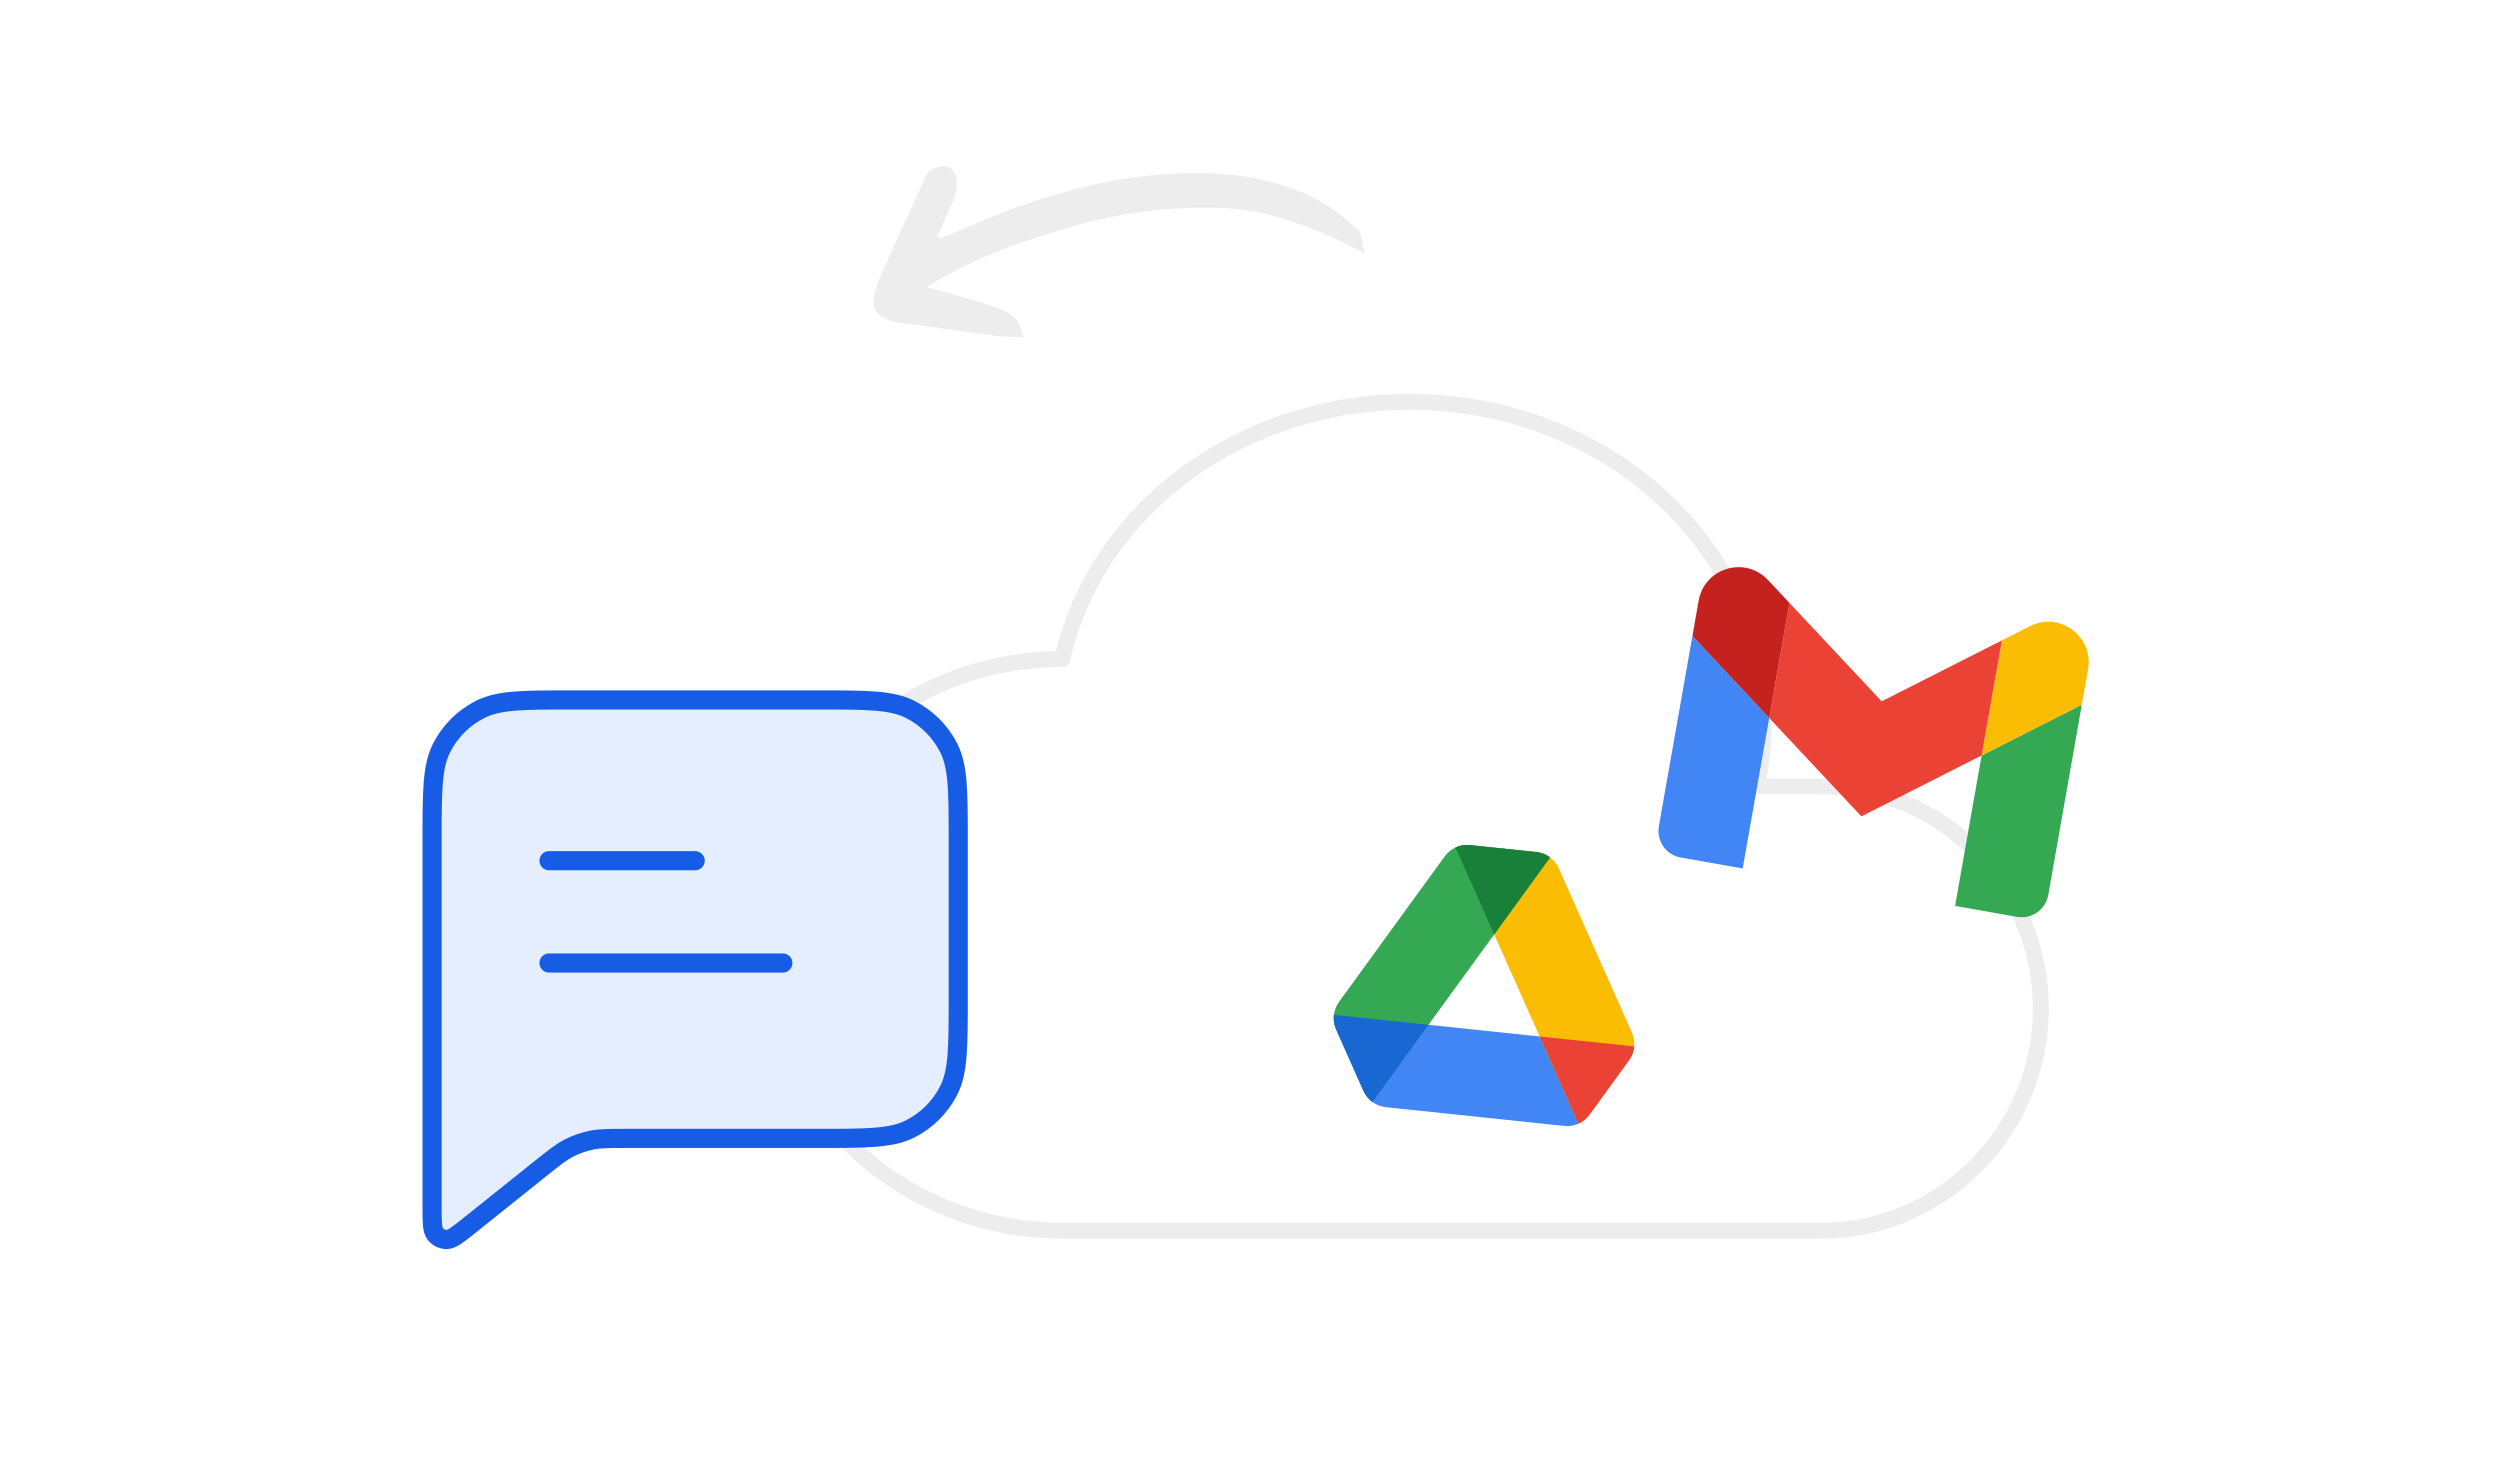 <svg width="392" height="230" viewBox="0 0 392 230" fill="none" xmlns="http://www.w3.org/2000/svg">
<g filter="url(#filter0_d_3397_24226)">
<path d="M166.57 191.96C140.85 191.96 120 171.896 120 147.143C120 122.401 140.85 102.337 166.57 102.337C170.5 84.722 184.51 70.346 203.32 64.618C222.12 58.9 242.88 62.689 257.76 74.615C272.64 86.511 279.38 104.676 275.46 122.291H285.36C304.49 122.291 320 137.886 320 157.14C320 176.405 304.49 192 285.35 192H166.57" fill="white"/>
<path d="M166.57 191.96C140.85 191.96 120 171.896 120 147.143C120 122.401 140.85 102.337 166.57 102.337C170.5 84.722 184.51 70.346 203.32 64.618C222.12 58.9 242.88 62.689 257.76 74.615C272.64 86.511 279.38 104.676 275.46 122.291H285.36C304.49 122.291 320 137.886 320 157.14C320 176.405 304.49 192 285.35 192H166.57" stroke="#EDEDED" stroke-width="2.5" stroke-linecap="round" stroke-linejoin="round"/>
</g>
<g filter="url(#filter1_ddd_3397_24226)">
<path d="M67.751 107.75C67.751 100.049 67.751 96.199 69.249 93.258C70.567 90.67 72.671 88.567 75.258 87.249C78.199 85.75 82.05 85.75 89.751 85.75H128.25C135.951 85.75 139.802 85.75 142.743 87.249C145.33 88.567 147.434 90.67 148.752 93.258C150.25 96.199 150.25 100.049 150.25 107.75V132.5C150.25 140.201 150.25 144.051 148.752 146.992C147.434 149.58 145.33 151.683 142.743 153.001C139.802 154.5 135.951 154.5 128.25 154.5H98.384C95.524 154.5 94.094 154.5 92.726 154.781C91.512 155.03 90.338 155.442 89.235 156.005C87.991 156.641 86.874 157.534 84.641 159.321L73.708 168.068C71.801 169.593 70.847 170.356 70.045 170.357C69.347 170.358 68.686 170.04 68.251 169.495C67.751 168.868 67.751 167.647 67.751 165.204V107.75Z" fill="#E5EEFF"/>
<path d="M86.084 110.958H109M86.084 127H122.75M98.384 154.5H128.25C135.951 154.5 139.802 154.5 142.743 153.001C145.33 151.683 147.434 149.58 148.752 146.992C150.25 144.051 150.25 140.201 150.25 132.5V107.75C150.25 100.049 150.25 96.199 148.752 93.258C147.434 90.67 145.33 88.567 142.743 87.249C139.802 85.75 135.951 85.75 128.25 85.75H89.751C82.05 85.75 78.199 85.75 75.258 87.249C72.671 88.567 70.567 90.67 69.249 93.258C67.751 96.199 67.751 100.049 67.751 107.75V165.204C67.751 167.647 67.751 168.868 68.251 169.495C68.686 170.04 69.347 170.358 70.045 170.357C70.847 170.356 71.801 169.593 73.708 168.068L84.641 159.321C86.874 157.534 87.991 156.641 89.235 156.005C90.338 155.442 91.512 155.03 92.726 154.781C94.094 154.5 95.524 154.5 98.384 154.5Z" stroke="#175CE5" stroke-width="3" stroke-linecap="round" stroke-linejoin="round"/>
</g>
<path d="M214.037 39.731C213.479 37.71 213.506 36.524 212.948 36.059C210.878 34.321 208.84 32.405 206.395 31.241C199.947 27.907 192.987 26.954 185.824 27.156C173.613 27.476 162.216 30.96 151.115 35.871C149.926 36.394 148.753 36.828 147.476 37.335C147.387 37.319 147.225 37.199 146.991 36.975C147.867 35.115 148.759 33.166 149.547 31.29C149.912 30.256 150.131 29.012 149.964 27.884C149.897 27.231 149.079 26.171 148.458 26.062C147.661 25.921 146.576 26.371 145.773 26.779C145.252 27.145 145.022 27.928 144.72 28.608C142.451 33.702 140.004 38.765 137.808 43.964C135.93 48.394 137.171 50.17 141.738 50.7C146.482 51.262 151.195 52.002 155.835 52.636C157.269 52.798 158.822 52.797 160.449 52.901C159.423 48.874 159.423 48.874 145.3 45.01C152.49 40.509 159.884 37.966 167.407 35.722C174.931 33.477 182.606 32.449 190.535 32.566C198.731 32.729 205.998 35.567 214.037 39.731Z" fill="#EDEDED"/>
<path d="M263.539 134.461L273.253 136.174L277.413 112.583L265.371 99.729L260.11 129.564C259.704 131.868 261.242 134.056 263.539 134.461Z" fill="#4285F4"/>
<path d="M306.558 142.047L316.272 143.76C318.575 144.166 320.764 142.627 321.169 140.331L326.429 110.496L310.717 118.456" fill="#34A853"/>
<path d="M313.899 100.416L310.718 118.456L326.43 110.495L327.408 104.944C328.316 99.796 322.957 95.825 318.298 98.187" fill="#FBBC04"/>
<path d="M277.413 112.584L280.594 94.544L295.044 109.969L313.898 100.416L310.717 118.456L291.863 128.009" fill="#EA4335"/>
<path d="M266.35 94.178L265.371 99.729L277.413 112.584L280.594 94.544L277.222 90.945C273.645 87.13 267.258 89.03 266.35 94.178Z" fill="#C5221F"/>
<path d="M209.161 159.134C209.073 159.892 209.185 160.674 209.506 161.396L213.803 171.058C214.432 172.473 215.769 173.444 217.309 173.606L245.267 176.545C246.808 176.707 248.317 176.034 249.227 174.781L255.439 166.224C255.903 165.584 256.175 164.843 256.246 164.082L209.161 159.134Z" fill="#4285F4"/>
<path d="M247.501 176.185L228.223 132.885C228.921 132.563 229.704 132.426 230.494 132.509L240.914 133.604C242.453 133.766 243.79 134.737 244.419 136.151L255.89 161.915C256.52 163.329 256.347 164.971 255.438 166.223L249.227 174.781C248.776 175.402 248.178 175.88 247.501 176.185Z" fill="#FBBC04"/>
<path d="M243.058 134.444C242.442 133.984 241.705 133.687 240.914 133.604L230.495 132.509C228.955 132.347 227.446 133.019 226.536 134.271L209.96 157.088C209.05 158.34 208.877 159.982 209.506 161.396L213.803 171.057C214.115 171.758 214.6 172.351 215.198 172.79L243.058 134.444Z" fill="#34A853"/>
<path d="M256.246 164.082C256.175 164.842 255.902 165.584 255.438 166.223L249.226 174.78C248.776 175.401 248.177 175.88 247.501 176.185L241.419 162.523L256.246 164.082Z" fill="#EA4335"/>
<path d="M243.057 134.444C242.442 133.984 241.704 133.687 240.914 133.604L230.494 132.509C229.704 132.426 228.921 132.563 228.223 132.885L234.29 146.511L243.057 134.444Z" fill="#188038"/>
<path d="M209.161 159.134C209.073 159.892 209.185 160.674 209.506 161.396L213.803 171.058C214.114 171.759 214.6 172.351 215.198 172.79L223.988 160.692L209.161 159.134Z" fill="#1967D2"/>
<defs>
<filter id="filter0_d_3397_24226" x="118.25" y="60.75" width="203.5" height="134" filterUnits="userSpaceOnUse" color-interpolation-filters="sRGB">
<feFlood flood-opacity="0" result="BackgroundImageFix"/>
<feColorMatrix in="SourceAlpha" type="matrix" values="0 0 0 0 0 0 0 0 0 0 0 0 0 0 0 0 0 0 127 0" result="hardAlpha"/>
<feMorphology radius="0.5" operator="erode" in="SourceAlpha" result="effect1_dropShadow_3397_24226"/>
<feOffset dy="1"/>
<feGaussianBlur stdDeviation="0.5"/>
<feComposite in2="hardAlpha" operator="out"/>
<feColorMatrix type="matrix" values="0 0 0 0 0 0 0 0 0 0 0 0 0 0 0 0 0 0 0.03 0"/>
<feBlend mode="normal" in2="BackgroundImageFix" result="effect1_dropShadow_3397_24226"/>
<feBlend mode="normal" in="SourceGraphic" in2="effect1_dropShadow_3397_24226" result="shape"/>
</filter>
<filter id="filter1_ddd_3397_24226" x="58.251" y="84.25" width="101.5" height="115.607" filterUnits="userSpaceOnUse" color-interpolation-filters="sRGB">
<feFlood flood-opacity="0" result="BackgroundImageFix"/>
<feColorMatrix in="SourceAlpha" type="matrix" values="0 0 0 0 0 0 0 0 0 0 0 0 0 0 0 0 0 0 127 0" result="hardAlpha"/>
<feMorphology radius="0.5" operator="erode" in="SourceAlpha" result="effect1_dropShadow_3397_24226"/>
<feOffset dy="1"/>
<feGaussianBlur stdDeviation="0.5"/>
<feComposite in2="hardAlpha" operator="out"/>
<feColorMatrix type="matrix" values="0 0 0 0 0 0 0 0 0 0 0 0 0 0 0 0 0 0 0.03 0"/>
<feBlend mode="normal" in2="BackgroundImageFix" result="effect1_dropShadow_3397_24226"/>
<feColorMatrix in="SourceAlpha" type="matrix" values="0 0 0 0 0 0 0 0 0 0 0 0 0 0 0 0 0 0 127 0" result="hardAlpha"/>
<feMorphology radius="1.5" operator="erode" in="SourceAlpha" result="effect2_dropShadow_3397_24226"/>
<feOffset dy="3"/>
<feGaussianBlur stdDeviation="1.5"/>
<feComposite in2="hardAlpha" operator="out"/>
<feColorMatrix type="matrix" values="0 0 0 0 0 0 0 0 0 0 0 0 0 0 0 0 0 0 0.03 0"/>
<feBlend mode="normal" in2="effect1_dropShadow_3397_24226" result="effect2_dropShadow_3397_24226"/>
<feColorMatrix in="SourceAlpha" type="matrix" values="0 0 0 0 0 0 0 0 0 0 0 0 0 0 0 0 0 0 127 0" result="hardAlpha"/>
<feMorphology radius="12" operator="erode" in="SourceAlpha" result="effect3_dropShadow_3397_24226"/>
<feOffset dy="20"/>
<feGaussianBlur stdDeviation="10"/>
<feComposite in2="hardAlpha" operator="out"/>
<feColorMatrix type="matrix" values="0 0 0 0 0 0 0 0 0 0 0 0 0 0 0 0 0 0 0.03 0"/>
<feBlend mode="normal" in2="effect2_dropShadow_3397_24226" result="effect3_dropShadow_3397_24226"/>
<feBlend mode="normal" in="SourceGraphic" in2="effect3_dropShadow_3397_24226" result="shape"/>
</filter>
</defs>
</svg>
